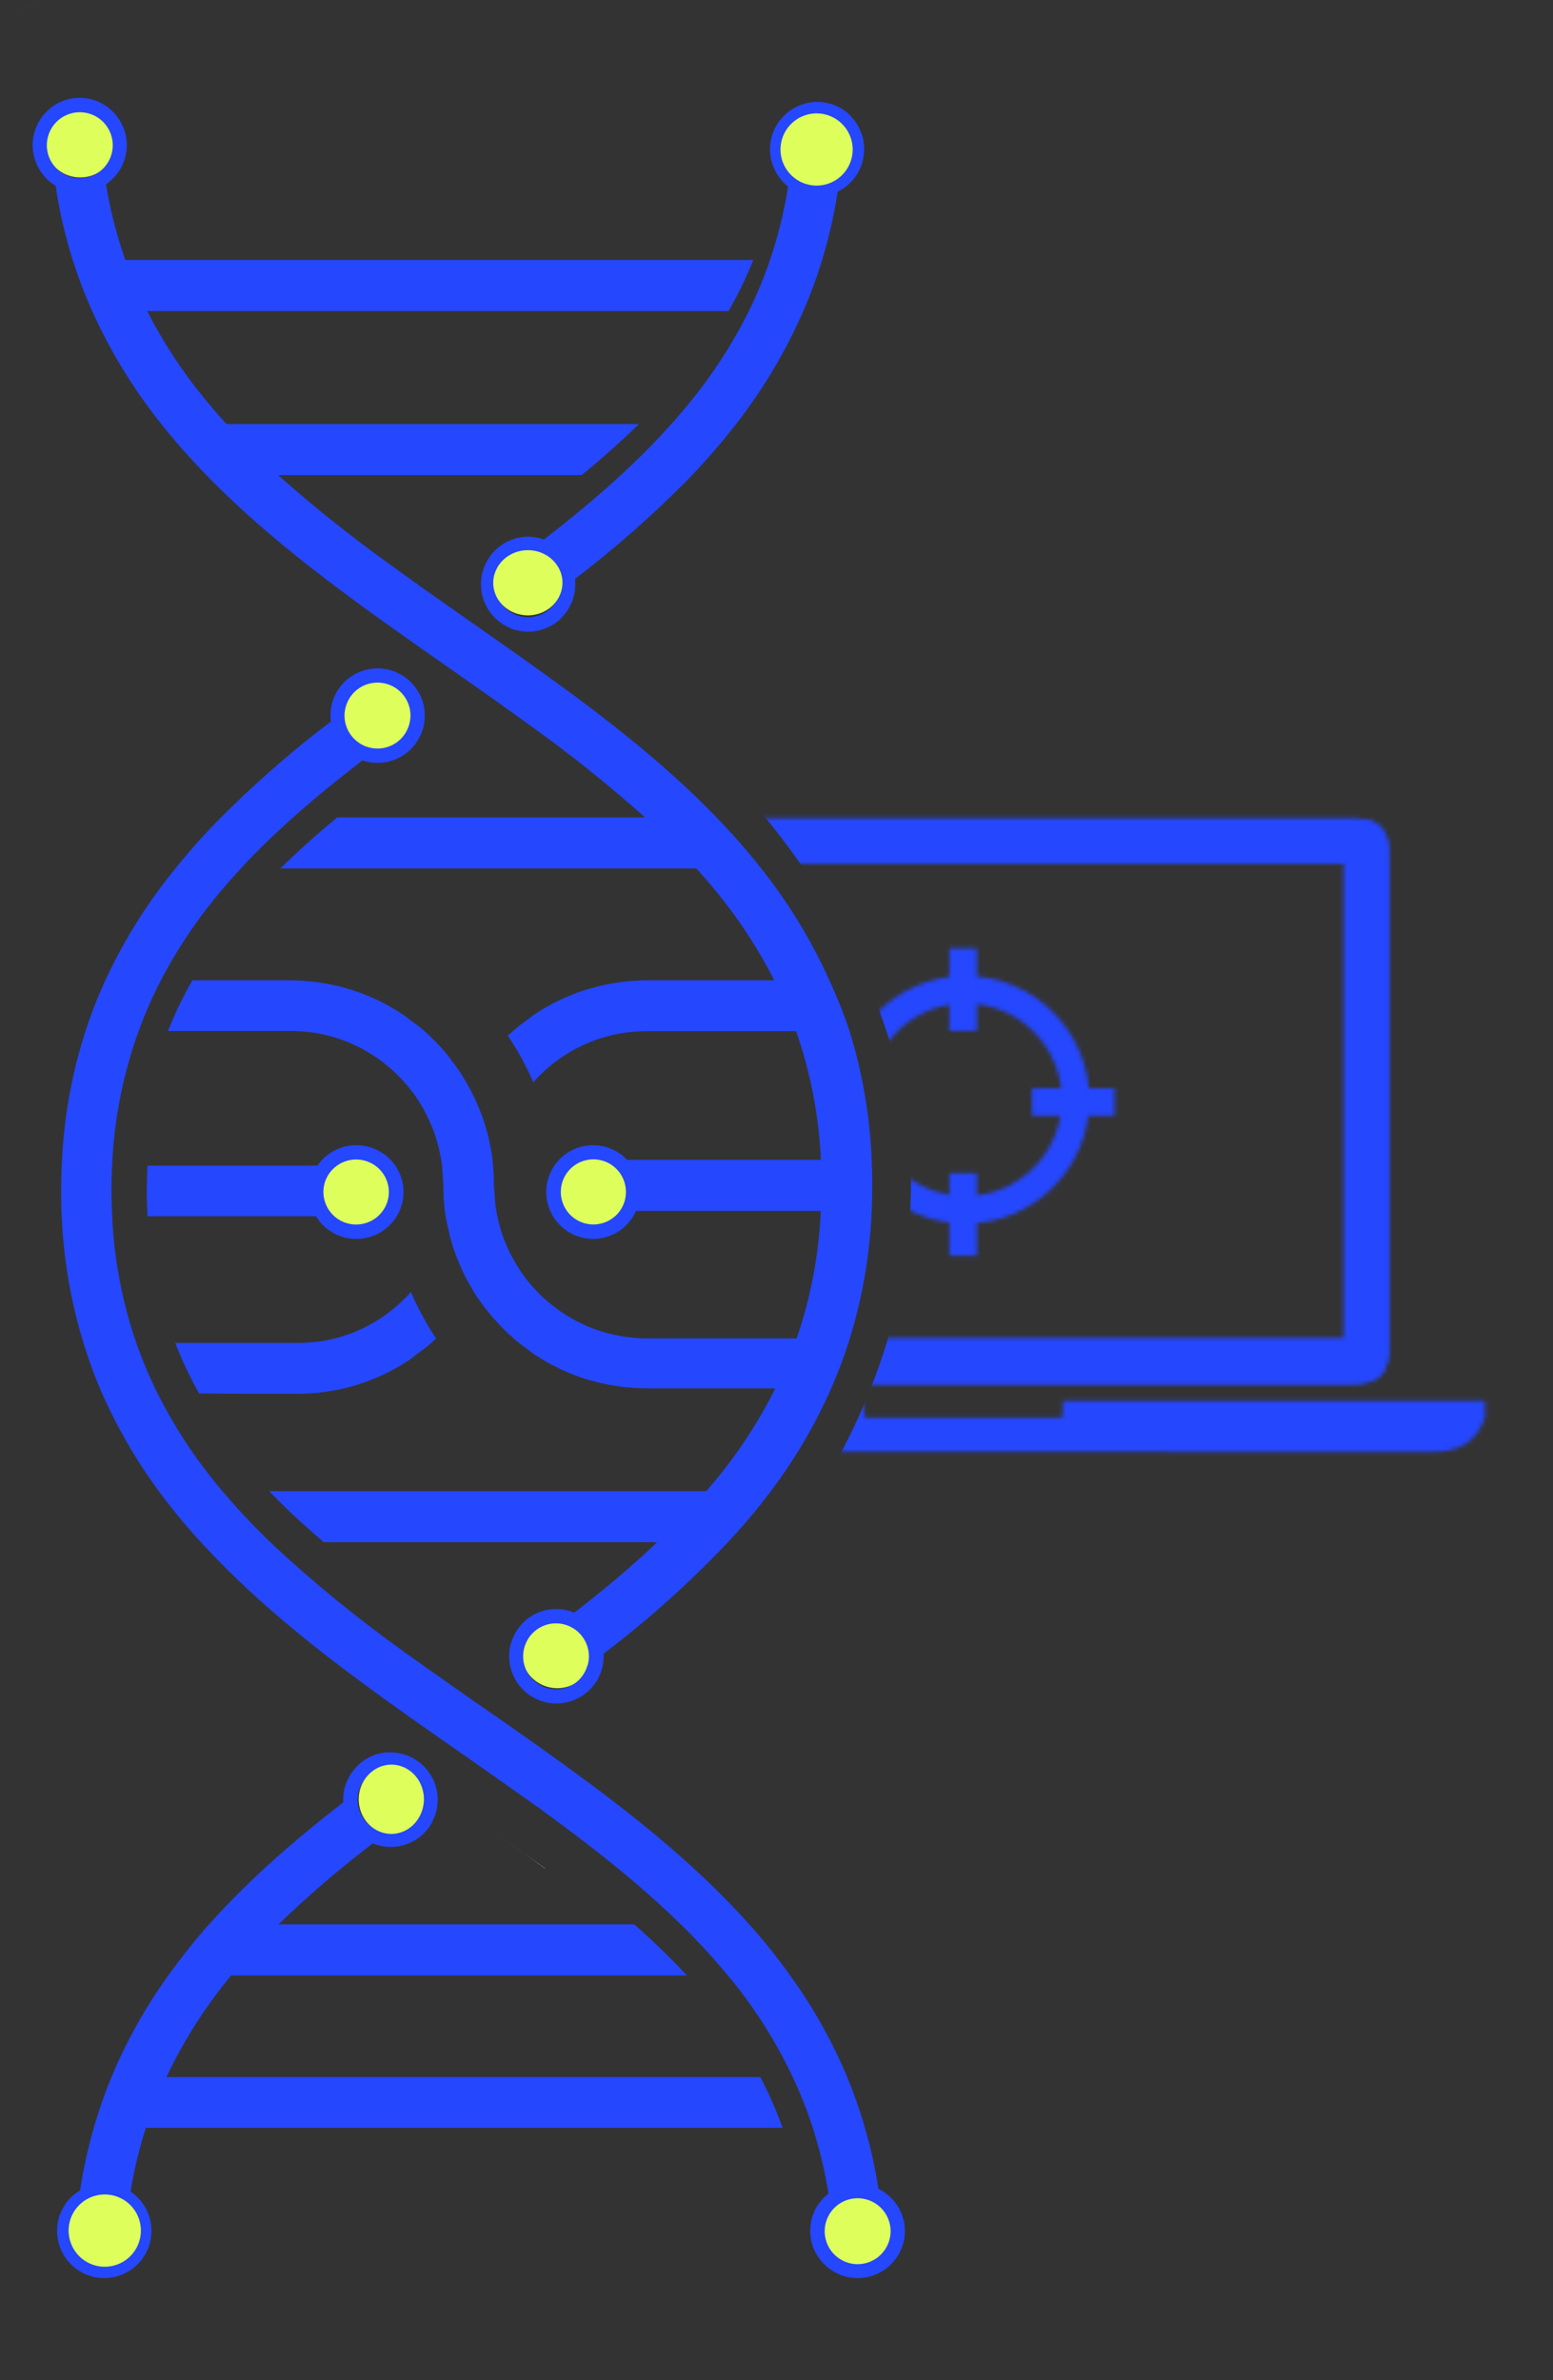 <svg width="381" height="584" viewBox="0 0 381 584" fill="none" xmlns="http://www.w3.org/2000/svg">
<rect x="0" y="0" width="381" height="584" fill="#333333" stroke="none"/>
<mask id="mask0_4962_43908" style="mask-type:luminance" maskUnits="userSpaceOnUse" x="0" y="0" width="231" height="584">
<path d="M231 0H0V584H231V0Z" fill="white"/>
</mask>
<g mask="url(#mask0_4962_43908)">
<path d="M163.587 105.265C159.625 109.653 155.369 113.81 150.916 117.847C145.339 122.904 139.446 127.719 133.454 132.381C132.211 131.932 130.9 131.702 129.58 131.701C128.06 131.699 126.555 131.999 125.15 132.582C123.745 133.166 122.469 134.022 121.394 135.102C121.132 135.365 120.881 135.65 120.641 135.935C120.401 136.221 120.183 136.517 119.976 136.835C119.768 137.153 119.681 137.306 119.539 137.548C119.238 138.08 118.975 138.634 118.753 139.204C118.531 139.784 118.36 140.382 118.24 140.992C118.076 141.764 117.996 142.551 118 143.34C118 143.493 118 143.636 118 143.789C118.077 146.012 118.794 148.165 120.063 149.987C120.237 150.25 120.423 150.502 120.619 150.744C121.102 151.324 121.64 151.857 122.224 152.334C123.055 153.027 123.981 153.596 124.974 154.024C125.353 154.199 125.743 154.349 126.142 154.473L126.556 154.583C127.545 154.856 128.565 154.996 129.59 155C130.179 155.003 130.767 154.955 131.348 154.857C132.617 154.668 133.846 154.263 134.982 153.662C135.358 153.464 135.722 153.244 136.073 153.003C136.383 152.796 136.682 152.573 136.968 152.334C137.219 152.126 137.47 151.896 137.71 151.665V151.61C137.929 151.391 138.147 151.161 138.343 150.919C139.377 149.727 140.151 148.329 140.613 146.817C140.961 145.698 141.138 144.533 141.137 143.362C141.134 142.925 141.109 142.49 141.061 142.056C150.775 134.648 159.961 126.566 168.552 117.869C171.095 115.247 173.573 112.538 175.952 109.752C177.203 108.289 178.426 106.801 179.619 105.287C186.425 96.752 192.131 87.387 196.601 77.414C198.431 73.317 200.023 69.115 201.37 64.833C203.198 59.012 204.585 53.061 205.517 47.029C205.226 47.176 204.931 47.307 204.633 47.424C204.924 47.3 205.219 47.168 205.517 47.029C205.992 46.797 206.451 46.533 206.892 46.24C207.204 46.035 207.503 45.812 207.787 45.571C209.111 44.483 210.176 43.112 210.905 41.558C211.634 40.004 212.008 38.305 212 36.587C212.001 35.798 211.925 35.012 211.771 34.239C211.683 33.844 211.585 33.461 211.465 33.077C211.283 32.511 211.057 31.961 210.788 31.431C210.31 30.469 209.704 29.576 208.988 28.777C208.645 28.39 208.281 28.024 207.896 27.68C207.492 27.341 207.065 27.029 206.619 26.747C204.399 25.366 201.781 24.777 199.187 25.076C196.593 25.374 194.174 26.543 192.322 28.393L192.257 28.47C191.867 28.862 191.502 29.28 191.166 29.72C190.508 30.616 189.982 31.602 189.605 32.649C189.408 33.176 189.254 33.719 189.147 34.272C188.989 35.045 188.909 35.831 188.906 36.62C188.9 39.324 189.839 41.944 191.558 44.024C192.028 44.598 192.551 45.127 193.119 45.603L193.337 45.757C192.317 52.269 190.702 58.673 188.514 64.887C186.999 69.195 185.205 73.398 183.144 77.469C179.303 84.979 174.678 92.057 169.349 98.585C167.516 100.856 165.584 103.082 163.587 105.265ZM137.492 144.755C137.161 146.632 136.184 148.332 134.731 149.557C133.279 150.783 131.443 151.455 129.547 151.457C129.215 151.457 128.883 151.435 128.554 151.391C126.598 151.148 124.799 150.196 123.492 148.713C122.186 147.231 121.463 145.32 121.46 143.34C121.46 142.563 121.574 141.79 121.798 141.047C121.942 140.537 122.14 140.045 122.387 139.577C123.068 138.258 124.095 137.151 125.357 136.378C126.619 135.604 128.068 135.193 129.547 135.189H129.689C131.806 135.23 133.824 136.102 135.309 137.619C136.794 139.136 137.629 141.178 137.634 143.307C137.637 143.792 137.593 144.277 137.503 144.755H137.492ZM192.344 36.565C192.341 34.626 193.027 32.749 194.278 31.273C195.53 29.797 197.264 28.819 199.169 28.514C201.075 28.209 203.026 28.598 204.671 29.611C206.316 30.623 207.548 32.193 208.144 34.037C208.74 35.881 208.662 37.879 207.922 39.67C207.183 41.461 205.832 42.928 204.113 43.807C202.393 44.686 200.418 44.919 198.542 44.464C196.667 44.009 195.015 42.896 193.883 41.325C192.885 39.941 192.346 38.275 192.344 36.565Z" fill="#2547FE"/>
<path d="M121.271 449.611C125.393 452.516 129.538 455.469 133.672 458.47H133.744L121.271 449.611Z" fill="white"/>
<path d="M108.821 424.47C104.711 421.565 100.553 418.612 96.419 415.611H96.359L108.821 424.47Z" fill="white"/>
<path d="M60.175 342H73.018C73.96 342 74.903 342 75.823 341.913L76.743 341.847C77.372 341.847 78.01 341.749 78.639 341.673L79.624 341.553L81.389 341.28L82.407 341.095C83.003 340.986 83.588 340.855 84.161 340.724L85.071 340.517C85.775 340.331 86.479 340.135 87.172 339.928L87.54 339.829C88.547 339.513 89.403 339.229 90.247 338.913L90.843 338.673C91.449 338.433 92.088 338.182 92.716 337.91L93.561 337.517C94.092 337.277 94.644 337.026 95.175 336.753L95.987 336.328C96.528 336.044 97.07 335.75 97.59 335.455L98.358 335.008C98.911 334.67 99.441 334.31 100.059 333.918L100.394 333.71C101.022 333.285 101.477 332.958 101.845 332.62L103.567 331.322C104 331.005 104.444 330.7 104.856 330.351L105.376 329.893L106.848 328.573L107 328.42L106.675 327.94L106.404 327.515C105.906 326.762 105.397 325.944 104.899 325.115L104.401 324.243L103.935 323.392L103.784 323.108C103.535 322.683 103.394 322.421 103.264 322.17L102.82 321.308C102.408 320.49 102.084 319.814 101.737 319.127L101.326 318.189L101.174 317.84C101.044 317.556 100.925 317.273 100.817 317C99.176 318.844 97.363 320.524 95.402 322.017L94.492 322.694C93.994 323.054 93.485 323.392 92.976 323.719C92.467 324.046 92.132 324.243 91.709 324.493C91.287 324.744 90.702 325.072 90.237 325.322C89.771 325.573 89.089 325.89 88.504 326.162L88.212 326.293C87.93 326.435 87.638 326.577 87.334 326.697C86.392 327.1 85.396 327.46 84.389 327.788L83.588 328.027L83.317 328.093C82.58 328.311 81.844 328.507 81.086 328.671L79.884 328.922C79.126 329.064 78.346 329.184 77.556 329.271H77.274L76.505 329.358C75.336 329.467 74.188 329.533 73.007 329.533H53.515H43C44.644 333.8 46.595 337.942 48.837 341.924L60.175 342Z" fill="#2547FE"/>
<path d="M88.117 301.033C90.198 301.035 92.215 300.308 93.816 298.978C95.418 297.648 96.504 295.799 96.887 293.752C97.269 291.705 96.923 289.588 95.909 287.769C94.895 285.95 93.276 284.544 91.335 283.794C89.393 283.044 87.25 282.998 85.278 283.663C83.305 284.329 81.628 285.664 80.536 287.437C79.445 289.21 79.007 291.31 79.301 293.372C79.594 295.434 80.6 297.328 82.143 298.726C83.777 300.213 85.908 301.035 88.117 301.033Z" fill="#DEFF5B"/>
<path d="M79.229 300.629C80.305 301.699 81.582 302.547 82.988 303.126C84.394 303.704 85.901 304.001 87.423 304C88.829 303.994 90.223 303.737 91.537 303.241C91.832 303.122 92.126 303.003 92.41 302.862C92.693 302.721 93.021 302.558 93.315 302.385C95.017 301.383 96.433 299.965 97.429 298.266C97.933 297.41 98.322 296.492 98.585 295.535C99.071 293.789 99.131 291.954 98.76 290.18C98.695 289.855 98.607 289.53 98.52 289.216C98.328 288.586 98.084 287.973 97.789 287.384C97.101 286.008 96.139 284.784 94.963 283.786C92.869 281.986 90.192 280.997 87.423 281C86.658 281 85.894 281.072 85.143 281.217C83.341 281.583 81.651 282.366 80.211 283.504C79.93 283.724 79.66 283.959 79.404 284.208C79.103 284.492 78.819 284.792 78.553 285.108C78.308 285.4 78.079 285.703 77.865 286.018H36.185C36.076 288.089 36 290.191 36 292.348C36 294.505 36.076 296.445 36.175 298.44H77.527C78.001 299.237 78.573 299.972 79.229 300.629ZM82.677 286.018C84.139 284.973 85.912 284.446 87.711 284.523C89.511 284.599 91.232 285.274 92.599 286.439C93.966 287.604 94.898 289.192 95.247 290.947C95.596 292.702 95.341 294.523 94.523 296.117C93.704 297.711 92.371 298.985 90.735 299.735C89.1 300.485 87.259 300.668 85.507 300.253C83.755 299.838 82.194 298.85 81.075 297.448C79.957 296.046 79.345 294.311 79.338 292.522C79.334 291.252 79.634 289.999 80.215 288.868C80.796 287.737 81.64 286.76 82.677 286.018Z" fill="#2547FE"/>
<path d="M158.727 285.025C159.702 286.457 160.373 288.074 160.7 289.776C161.026 291.478 161 293.229 160.624 294.92C160.248 296.612 159.529 298.208 158.513 299.611C157.496 301.014 156.203 302.194 154.713 303.077C156.509 302.009 158.015 300.514 159.098 298.726C160.361 296.649 160.998 294.251 160.932 291.821C160.867 289.39 160.101 287.03 158.727 285.025Z" fill="#2547FE"/>
<path d="M150.458 285.025C148.858 283.872 146.916 283.291 144.946 283.375C142.976 283.459 141.091 284.204 139.594 285.489C138.097 286.774 137.076 288.526 136.694 290.462C136.312 292.398 136.591 294.406 137.487 296.164C138.383 297.922 139.844 299.327 141.634 300.155C143.425 300.982 145.441 301.183 147.36 300.725C149.278 300.268 150.987 299.178 152.212 297.632C153.437 296.085 154.107 294.172 154.115 292.198C154.118 290.798 153.788 289.417 153.152 288.17C152.516 286.923 151.593 285.845 150.458 285.025Z" fill="#DEFF5B"/>
<path d="M155.365 298.422C156.804 296.02 157.317 293.176 156.809 290.422C156.301 287.669 154.807 285.195 152.606 283.464C150.405 281.733 147.649 280.864 144.854 281.02C142.058 281.175 139.415 282.344 137.42 284.308C136.721 284.998 136.115 285.775 135.618 286.621C135.444 286.909 135.284 287.206 135.14 287.511C134.999 287.793 134.879 288.086 134.76 288.39C134.257 289.696 133.999 291.084 134 292.483C134.001 294.023 134.307 295.547 134.901 296.967C135.053 297.314 135.216 297.651 135.39 297.977C136.462 299.932 138.07 301.54 140.025 302.612C140.353 302.789 140.69 302.948 141.035 303.09C141.734 303.388 142.461 303.614 143.206 303.763C145.351 304.209 147.578 304.028 149.622 303.242C149.926 303.123 150.209 303.003 150.502 302.862C150.795 302.721 151.099 302.558 151.392 302.384C153.022 301.41 154.386 300.049 155.365 298.422ZM150.903 298.422C149.54 299.643 147.799 300.358 145.972 300.45C144.144 300.541 142.341 300.002 140.863 298.924C139.385 297.845 138.321 296.292 137.851 294.523C137.381 292.755 137.532 290.879 138.278 289.208C139.025 287.538 140.323 286.174 141.954 285.345C143.586 284.517 145.452 284.273 147.242 284.655C149.031 285.037 150.635 286.022 151.786 287.445C152.937 288.868 153.564 290.643 153.563 292.472C153.566 293.593 153.333 294.701 152.88 295.726C152.428 296.75 151.765 297.669 150.936 298.422H150.903Z" fill="#2547FE"/>
<path d="M51.745 509.666H40.836C44.885 501.083 49.959 493.024 55.945 485.665C56.196 485.348 56.468 485.042 56.719 484.725H168.513C164.51 480.406 160.19 476.24 155.597 472.184H68.326C75.642 465.118 83.364 458.488 91.453 452.327C91.767 452.46 92.087 452.577 92.413 452.677C93.525 453.025 94.684 453.202 95.849 453.202C96.441 453.203 97.031 453.159 97.617 453.071C98.886 452.876 100.114 452.47 101.249 451.868C101.62 451.671 101.98 451.453 102.34 451.223C102.7 450.993 102.94 450.786 103.224 450.556C104.085 449.846 104.839 449.013 105.46 448.085C105.669 447.778 105.862 447.461 106.038 447.134C106.042 447.094 106.042 447.053 106.038 447.013C106.377 446.385 106.654 445.726 106.867 445.045C107.211 443.93 107.384 442.769 107.38 441.601C107.382 440.815 107.305 440.032 107.151 439.261C106.841 437.75 106.228 436.318 105.351 435.052L105.209 434.866C104.958 434.527 104.696 434.188 104.413 433.86C103.328 432.648 102.001 431.678 100.518 431.013C99.035 430.348 97.43 430.003 95.806 430C95.413 430 95.02 430 94.627 430C91.977 430.267 89.501 431.45 87.624 433.346L87.558 433.422C87.466 433.512 87.378 433.607 87.297 433.707C86.597 434.472 86 435.324 85.519 436.243C85.019 437.175 84.652 438.173 84.428 439.206C84.27 439.976 84.19 440.76 84.188 441.546C84.188 441.787 84.188 442.027 84.188 442.268C72.963 450.939 61.399 460.856 51.341 472.129C50.614 472.902 49.927 473.689 49.279 474.491C46.41 477.826 43.825 481.226 41.316 484.67C35.728 492.421 31.046 500.789 27.363 509.611C25.671 513.704 24.214 517.892 23 522.152C21.549 527.175 20.43 532.289 19.651 537.46C19.247 537.703 18.857 537.97 18.484 538.258C18.1 538.544 17.736 538.854 17.393 539.187C17.131 539.451 16.884 539.729 16.651 540.018C16.414 540.302 16.191 540.597 15.986 540.904C15.822 541.145 15.68 541.374 15.538 541.626C15.253 542.111 15.009 542.62 14.807 543.146C14.27 544.499 13.996 545.943 14 547.399C14.003 547.988 14.05 548.577 14.142 549.159C14.229 549.729 14.357 550.292 14.524 550.843C14.968 552.283 15.691 553.62 16.651 554.779C17.121 555.349 17.643 555.872 18.211 556.343C18.61 556.667 19.029 556.967 19.465 557.24C20.301 557.763 21.199 558.178 22.138 558.475C22.688 558.642 23.25 558.77 23.818 558.858C24.399 558.95 24.986 558.997 25.574 559C27.735 558.999 29.852 558.389 31.683 557.24C31.803 557.163 31.934 557.097 32.054 557.01C32.36 556.804 32.655 556.581 32.938 556.343C33.227 556.11 33.504 555.862 33.767 555.599C34.556 554.808 35.224 553.906 35.752 552.921C36.115 552.259 36.411 551.563 36.636 550.843C36.803 550.292 36.931 549.729 37.018 549.159C37.106 548.577 37.15 547.988 37.149 547.399C37.155 544.507 36.081 541.718 34.138 539.581C33.508 538.896 32.802 538.287 32.032 537.766C32.894 532.464 34.148 527.234 35.785 522.119H192C190.472 517.843 188.642 513.681 186.524 509.666H51.745ZM88.017 439.447C88.49 437.742 89.505 436.238 90.909 435.164C92.313 434.09 94.029 433.506 95.795 433.499C97.938 433.502 99.992 434.356 101.507 435.875C103.023 437.394 103.875 439.453 103.878 441.601C103.878 442.769 103.621 443.922 103.126 444.98C102.481 446.387 101.449 447.579 100.15 448.416C98.85 449.253 97.339 449.7 95.795 449.703C95.496 449.701 95.197 449.683 94.9 449.649C92.926 449.425 91.103 448.482 89.779 446.997C88.455 445.513 87.723 443.592 87.722 441.601C87.725 440.873 87.824 440.149 88.017 439.447ZM31.52 541.932C32.787 543.285 33.55 545.035 33.68 546.887C33.81 548.738 33.299 550.578 32.234 552.096C31.169 553.614 29.614 554.717 27.832 555.221C26.049 555.724 24.149 555.596 22.449 554.858C20.75 554.121 19.357 552.819 18.504 551.171C17.651 549.524 17.39 547.633 17.766 545.815C18.142 543.998 19.131 542.366 20.568 541.195C22.004 540.023 23.799 539.384 25.651 539.384C26.751 539.385 27.839 539.612 28.848 540.05C29.857 540.488 30.767 541.128 31.52 541.932Z" fill="#2547FE"/>
<path d="M95.133 449.945C95.426 449.981 95.721 450 96.016 450.002C97.542 449.999 99.034 449.53 100.317 448.652C101.6 447.773 102.62 446.522 103.257 445.045C103.746 443.935 103.999 442.725 104 441.499C104.001 439.827 103.538 438.191 102.67 436.797C101.801 435.404 100.565 434.314 99.118 433.666C97.67 433.018 96.074 432.839 94.532 433.153C92.989 433.466 91.567 434.258 90.446 435.429C89.419 436.47 88.675 437.786 88.291 439.239C88.098 439.986 88 440.758 88 441.534C88.01 443.624 88.743 445.638 90.059 447.189C91.374 448.741 93.181 449.722 95.133 449.945Z" fill="#DEFF5B"/>
<path d="M98.929 447.09C99.239 447.449 99.526 447.819 99.801 448.19C99.526 447.819 99.263 447.449 98.929 447.09Z" fill="#2547FE"/>
<path d="M94.221 443.789C96.021 444.514 97.632 445.643 98.928 447.089C97.74 445.764 96.287 444.704 94.663 443.977C93.039 443.25 91.28 442.872 89.501 442.869C91.119 442.87 92.721 443.183 94.221 443.789Z" fill="#2547FE"/>
<path d="M92.502 184.448H92.633C94.179 184.429 95.692 184.004 97.022 183.215C98.351 182.426 99.45 181.301 100.208 179.953C100.487 179.45 100.719 178.921 100.901 178.375C101.309 177.155 101.446 175.86 101.3 174.581C101.155 173.302 100.732 172.071 100.06 170.973C99.388 169.876 98.484 168.939 97.411 168.229C96.339 167.519 95.124 167.052 93.852 166.862C93.405 166.79 92.954 166.754 92.502 166.754C90.382 166.755 88.333 167.519 86.73 168.906C85.126 170.293 84.075 172.211 83.768 174.31C83.695 174.737 83.659 175.169 83.66 175.601C83.663 177.947 84.596 180.195 86.253 181.853C87.911 183.512 90.158 184.445 92.502 184.448Z" fill="#DEFF5B"/>
<path d="M100.649 158.55C100.542 158.347 100.422 158.156 100.303 157.964C100.458 158.156 100.542 158.347 100.649 158.55Z" fill="#2547FE"/>
<path d="M145.621 406.659C147.176 407.31 148.585 408.265 149.767 409.468C148.588 408.267 147.183 407.314 145.632 406.663C144.081 406.012 142.416 405.678 140.734 405.678C142.412 405.675 144.073 406.009 145.621 406.659Z" fill="#2547FE"/>
<path d="M137.797 396.599C137.444 396.556 137.089 396.533 136.733 396.527C135.288 396.524 133.863 396.875 132.584 397.551C131.306 398.226 130.212 399.204 129.398 400.399C128.584 401.595 128.075 402.972 127.916 404.41C127.757 405.848 127.952 407.303 128.484 408.648C129.017 409.993 129.87 411.187 130.97 412.126C132.07 413.065 133.384 413.72 134.795 414.033C136.206 414.347 137.673 414.311 139.067 413.926C140.461 413.542 141.739 412.822 142.791 411.83C143.923 410.736 144.747 409.362 145.181 407.848C145.417 407.049 145.537 406.22 145.539 405.386C145.536 403.23 144.749 401.149 143.324 399.532C141.899 397.914 139.934 396.872 137.797 396.599Z" fill="#DEFF5B"/>
<path d="M148.799 428.177C149.223 427.84 149.623 427.473 149.994 427.077C149.62 427.469 149.221 427.837 148.799 428.177Z" fill="#2547FE"/>
<path d="M129.649 135H129.5C127.946 135.004 126.423 135.408 125.096 136.169C123.77 136.93 122.69 138.018 121.975 139.316C121.715 139.776 121.507 140.26 121.356 140.761C121.12 141.493 121.001 142.252 121 143.016C121.004 144.964 121.764 146.843 123.136 148.301C124.509 149.759 126.401 150.696 128.456 150.935C128.802 150.979 129.151 151 129.5 151C131.493 150.998 133.422 150.337 134.949 149.132C136.476 147.926 137.503 146.254 137.851 144.408C137.947 143.949 137.997 143.483 138 143.016C138.003 140.917 137.13 138.901 135.568 137.401C134.006 135.902 131.881 135.04 129.649 135Z" fill="#DEFF5B"/>
<path d="M12.676 0.001C15.043 0.002 17.361 0.669 19.367 1.926C17.362 0.667 15.043 0.001 12.676 0.001C10.31 0.001 7.991 0.667 5.986 1.926C5.15 2.451 4.377 3.068 3.68 3.767C4.368 3.087 5.129 2.486 5.95 1.974C7.962 0.697 10.294 0.013 12.676 0.001Z" fill="#2547FE"/>
<path d="M19.676 43.544C21.428 43.546 23.141 43.029 24.598 42.057C26.056 41.085 27.192 39.702 27.864 38.083C28.536 36.465 28.713 34.683 28.373 32.964C28.033 31.245 27.191 29.665 25.953 28.425C24.715 27.185 23.138 26.34 21.42 25.997C19.702 25.654 17.922 25.829 16.303 26.499C14.685 27.169 13.301 28.305 12.328 29.762C11.354 31.219 10.835 32.932 10.835 34.685C10.829 36.5 11.389 38.272 12.436 39.754C13.248 40.923 14.331 41.878 15.592 42.537C16.852 43.197 18.254 43.542 19.676 43.544Z" fill="#DEFF5B"/>
<path d="M12.197 44.576C12.65 44.946 13.131 45.278 13.636 45.57C15.201 56.185 18.221 66.532 22.608 76.318C27.078 86.246 32.781 95.567 39.583 104.062C40.771 105.559 41.981 107.045 43.245 108.509C45.622 111.284 48.097 113.972 50.637 116.595C61.637 127.904 73.923 137.716 85.403 146.217C87.321 147.649 89.229 149.036 91.093 150.38L93.786 152.325C96.61 154.347 99.455 156.368 102.279 158.357L108.253 162.553L111.72 164.979L112.995 165.875C114.881 167.197 116.778 168.519 118.642 169.841L121.531 171.884C124.344 173.888 127.164 175.913 129.991 177.96C139.804 184.982 149.233 192.529 158.237 200.567H82.732C77.804 204.639 73.149 208.817 68.766 213.1H170.829C172.675 215.133 174.452 217.201 176.16 219.307C181.497 225.876 186.121 232.996 189.951 240.548H158.75C157.801 240.548 156.853 240.548 155.915 240.647L155 240.712C154.367 240.712 153.735 240.811 153.092 240.887L152.274 240.985C151.489 241.095 150.901 241.182 150.323 241.281L149.309 241.455C148.698 241.576 148.11 241.707 147.532 241.838L146.616 242.045C145.897 242.231 145.199 242.428 144.501 242.635L144.141 242.734C143.117 243.051 142.255 243.346 141.405 243.652L140.805 243.892C140.195 244.132 139.552 244.384 138.919 244.657L138.2 244.985C137.535 245.291 136.99 245.542 136.456 245.815L135.627 246.241C135.071 246.525 134.537 246.82 134.025 247.115L133.261 247.553C132.684 247.902 132.106 248.263 131.539 248.645L131.19 248.864C130.601 249.257 130.209 249.563 129.827 249.869L128.105 251.169C127.625 251.508 127.146 251.847 126.688 252.262L126.175 252.71L124.725 253.977L124.573 254.13L124.9 254.611L125.172 255.037C125.674 255.802 126.197 256.622 126.688 257.452L127.189 258.315C127.571 258.971 127.963 259.681 128.345 260.402L128.781 261.255C129.195 262.074 129.522 262.752 129.871 263.44L130.514 264.882C130.612 265.134 130.71 265.352 130.798 265.571C132.448 263.723 134.274 262.039 136.249 260.544C136.674 260.217 136.924 260.031 137.175 259.856C137.666 259.506 138.178 259.168 138.691 258.84C139.203 258.512 139.541 258.315 139.966 258.064C140.391 257.813 140.969 257.485 141.438 257.245C141.907 257.004 142.604 256.665 143.193 256.392L143.498 256.25C143.782 256.108 144.076 255.977 144.37 255.857C145.319 255.453 146.322 255.092 147.336 254.764L148.131 254.535L148.404 254.458C149.167 254.24 149.908 254.043 150.65 253.879L151.882 253.628C152.634 253.486 153.419 253.366 154.215 253.278H154.487L155.316 253.191C156.406 253.081 157.616 253.016 158.793 253.016H174.252H195.303C198.861 263.191 200.91 273.834 201.387 284.605H152.819C154.073 286.438 154.771 288.595 154.831 290.816C154.891 293.038 154.31 295.229 153.157 297.127H201.365C200.898 307.786 198.905 318.322 195.445 328.411H174.437H158.717C157.572 328.411 156.406 328.345 155.261 328.236L154.171 328.105C153.372 328.018 152.587 327.897 151.816 327.744C151.424 327.679 150.999 327.591 150.584 327.504C149.865 327.34 149.124 327.143 148.404 326.936L148.11 326.848L147.303 326.619C146.3 326.291 145.297 325.931 144.327 325.526C144.054 325.417 143.76 325.286 143.476 325.144L143.193 325.013C142.582 324.729 141.983 324.445 141.405 324.139C140.827 323.833 140.489 323.647 140.031 323.374C139.574 323.1 139.083 322.816 138.669 322.543C138.254 322.27 137.644 321.888 137.142 321.538L136.477 321.035L136.249 320.861C134.27 319.382 132.444 317.709 130.798 315.867L130.514 315.561C129.958 314.927 129.424 314.261 128.901 313.572L128.748 313.365C127.796 312.091 126.929 310.755 126.153 309.366C125.685 308.568 125.249 307.726 124.845 306.863C124.442 306 123.919 304.82 123.526 303.76L123.319 303.192C123.014 302.35 122.698 301.28 122.414 300.209C122.349 299.958 122.294 299.706 122.24 299.444L122.174 299.16C122.011 298.428 121.858 297.707 121.727 296.974C121.662 296.592 121.607 296.21 121.553 295.827L121.171 290.823V290.648C121.171 289.85 121.171 289.031 121.117 288.222C121.062 287.414 121.019 286.758 120.953 286.037V285.742C120.877 284.922 120.779 284.125 120.637 283.239V283.043C120.572 282.715 120.517 282.387 120.463 282.07L120.168 280.519C120.114 280.267 120.027 279.907 119.939 279.535L119.7 278.497H119.776L119.634 278.224L119.427 277.514C119.351 277.208 119.253 276.891 119.155 276.574L118.991 276.006L118.522 274.585C118.348 274.083 118.184 273.591 117.999 273.099L116.614 269.821L116.146 268.86L115.448 267.483C115.186 266.959 114.903 266.467 114.619 265.975L114.096 265.068C113.682 264.38 113.344 263.844 113.006 263.309L112.832 263.036C112.308 262.238 111.741 261.506 111.262 260.85L109.997 259.124L109.506 258.512L109.06 257.999L108.329 257.179L107.163 255.912L106.868 255.616C106.53 255.267 106.181 254.917 105.833 254.578L105.233 254.01C104.742 253.54 104.241 253.103 103.75 252.677L103.238 252.229C102.813 251.88 102.377 251.563 101.941 251.246L100.229 249.956C99.793 249.629 99.368 249.29 98.91 248.984L98.408 248.656C97.809 248.263 97.242 247.902 96.664 247.563L96.076 247.225C95.378 246.82 94.844 246.525 94.309 246.252L93.481 245.826C92.925 245.542 92.391 245.28 91.813 245.028L91.006 244.668C90.363 244.384 89.72 244.132 89.076 243.881L88.499 243.652C87.659 243.335 86.798 243.051 85.926 242.777L85.414 242.635C84.716 242.428 84.018 242.231 83.309 242.045L82.405 241.838L80.606 241.455L79.614 241.281L77.826 241.007L76.812 240.876C76.191 240.811 75.547 240.756 74.904 240.712L74.032 240.647C73.062 240.592 72.113 240.548 71.165 240.548H47.181C44.898 244.543 42.902 248.694 41.207 252.972H51.814H71.23C72.386 252.972 73.541 253.038 74.697 253.147L75.504 253.234H75.776C76.576 253.322 77.361 253.442 78.131 253.595C78.534 253.661 78.949 253.748 79.363 253.835C80.094 253.999 80.835 254.196 81.543 254.404L81.827 254.48L82.644 254.72C83.647 255.048 84.65 255.409 85.632 255.813C85.904 255.922 86.198 256.064 86.482 256.207L86.765 256.338C87.365 256.611 87.965 256.895 88.542 257.201C89.12 257.507 89.458 257.693 89.916 257.966C90.374 258.239 90.843 258.512 91.268 258.785C91.693 259.058 92.303 259.452 92.805 259.801L93.557 260.359C95.578 261.871 97.444 263.58 99.128 265.462L99.422 265.778C99.978 266.423 100.513 267.09 101.047 267.778L101.287 268.106C102.281 269.446 103.184 270.851 103.99 272.313C104.383 273.023 104.753 273.744 105.08 274.498C105.626 275.623 106.114 276.776 106.541 277.951C106.661 278.29 106.759 278.628 106.868 278.956C107.119 279.732 107.348 280.497 107.544 281.273C107.61 281.535 107.675 281.808 107.729 282.081L107.795 282.365C107.969 283.119 108.122 283.873 108.253 284.638C108.318 285.042 108.373 285.447 108.427 285.84L108.765 290.713C108.765 291.522 108.765 292.331 108.82 293.139V293.565C108.82 294.112 108.896 294.713 108.961 295.314V295.62C109.038 296.439 109.147 297.237 109.278 298.122C109.365 298.701 109.474 299.269 109.583 299.848L110.466 303.705C110.618 304.263 110.771 304.798 110.924 305.29L111.327 306.546C111.523 307.115 111.72 307.639 111.927 308.24L113.191 311.267L113.322 311.573L113.747 312.469L114.619 314.173C114.859 314.621 115.099 315.047 115.35 315.474L115.808 316.271C116.178 316.894 116.56 317.495 116.952 318.096L117.094 318.315C117.65 319.134 118.184 319.866 118.697 320.576L119.024 320.992L119.896 322.084C120.049 322.281 120.19 322.467 120.354 322.653L122.698 325.264C123.145 325.734 123.581 326.171 124.028 326.597L124.649 327.187C125.129 327.635 125.619 328.072 126.11 328.498L126.622 328.946C127.08 329.329 127.549 329.657 128.007 330.039L129.707 331.307C130.111 331.623 130.514 331.951 130.939 332.235L131.474 332.574C132.051 332.946 132.618 333.306 133.207 333.667L133.97 334.115C134.493 334.41 135.06 334.705 135.551 334.978L136.401 335.415C136.935 335.688 137.491 335.94 138.036 336.191L138.865 336.573C139.486 336.846 140.14 337.098 140.784 337.349L141.394 337.589C142.201 337.895 143.062 338.18 143.934 338.453L144.447 338.595C145.144 338.802 145.842 338.999 146.562 339.185L147.466 339.392C148.055 339.523 148.644 339.655 149.233 339.764L150.246 339.95L152.023 340.212L153.114 340.354C153.724 340.419 154.367 340.474 155.01 340.518L155.883 340.583C156.853 340.638 157.801 340.671 158.75 340.671H190.212C186.342 348.426 181.629 355.729 176.16 362.448C175.222 363.606 174.263 364.754 173.282 365.879H66.019C70.195 370.25 74.686 374.358 79.428 378.412H161.192C154.836 384.531 147.957 390.246 140.86 395.709C142.279 396.304 143.565 397.177 144.643 398.277C143.568 397.18 142.285 396.308 140.87 395.713C139.455 395.119 137.936 394.813 136.401 394.813C136.004 394.813 135.607 394.835 135.213 394.879C134.087 394.992 132.984 395.276 131.942 395.72C130.57 396.307 129.322 397.153 128.268 398.211L128.192 398.288C127.794 398.707 127.43 399.156 127.102 399.632C126.755 400.108 126.449 400.612 126.186 401.14C125.348 402.768 124.911 404.574 124.911 406.407C124.909 409.097 125.842 411.705 127.549 413.782C127.825 414.103 128.109 414.409 128.399 414.7C128.628 414.919 128.868 415.148 129.119 415.356C129.83 415.935 130.605 416.43 131.43 416.831C131.948 417.084 132.484 417.299 133.033 417.475C134.714 417.998 136.492 418.132 138.233 417.869C139.502 417.676 140.729 417.27 141.863 416.667C142.234 416.47 142.593 416.252 142.953 416.022C143.313 415.793 143.564 415.585 143.847 415.356C144.232 415.045 144.596 414.709 144.937 414.35C145.28 413.988 145.601 413.605 145.897 413.203C146.192 412.798 146.461 412.375 146.703 411.936C147.063 411.271 147.355 410.572 147.575 409.848C147.923 408.734 148.1 407.574 148.099 406.407C148.099 406.188 148.099 405.98 148.099 405.762C158.985 397.509 169.176 388.372 178.569 378.445C180.023 376.864 181.476 375.247 182.93 373.593C185.11 371.069 187.138 368.501 189.079 365.945C194.969 358.142 199.941 349.683 203.894 340.736C205.671 336.695 207.214 332.554 208.516 328.334C211.636 318.181 213.432 307.666 213.858 297.051C213.945 295.019 214 292.975 214 290.91C214 288.845 213.945 286.638 213.847 284.529C213.417 273.802 211.585 263.178 208.396 252.928C206.989 248.712 205.344 244.578 203.469 240.548C199.067 230.739 193.456 221.522 186.767 213.111C185.47 211.461 184.129 209.833 182.745 208.205C180.499 205.597 178.177 203.048 175.778 200.556C164.669 189.061 152.209 179.096 140.587 170.475C138.654 169.054 136.757 167.67 134.897 166.323C134.003 165.667 133.098 165.022 132.193 164.378C129.366 162.345 126.535 160.335 123.701 158.346L117.661 154.106L113.551 151.233L112.995 150.828C111.087 149.506 109.201 148.173 107.337 146.851L104.448 144.819C101.635 142.815 98.819 140.79 95.999 138.743C86.365 131.846 77.097 124.45 68.232 116.584H142.702C147.652 112.508 152.35 108.356 156.744 104.051H55.575C53.584 101.865 51.669 99.644 49.83 97.385C44.524 90.87 39.923 83.808 36.105 76.318H178.744C181.06 72.293 183.082 68.104 184.794 63.785H30.741C28.615 57.747 27.031 51.531 26.01 45.21C26.316 45.003 26.61 44.781 26.893 44.543C28.215 43.46 29.279 42.094 30.008 40.546C30.736 38.998 31.109 37.306 31.101 35.594C31.102 34.809 31.026 34.026 30.872 33.256C30.785 32.862 30.687 32.48 30.567 32.098C30.385 31.534 30.159 30.986 29.891 30.459C29.65 29.978 29.377 29.514 29.073 29.071C28.855 28.743 28.604 28.426 28.354 28.12C27.576 27.198 26.66 26.402 25.639 25.76C23.81 24.61 21.694 24 19.534 24C17.375 24 15.259 24.61 13.429 25.76C12.673 26.252 11.974 26.827 11.347 27.476C10.957 27.867 10.593 28.283 10.257 28.721C9.604 29.616 9.079 30.598 8.698 31.639C8.501 32.164 8.348 32.705 8.24 33.256C8.082 34.025 8.002 34.809 8 35.594C7.994 38.288 8.931 40.898 10.649 42.97C11.113 43.553 11.632 44.091 12.197 44.576ZM144.109 408.679C143.713 410.063 142.961 411.318 141.928 412.318C140.969 413.219 139.804 413.872 138.535 414.218C137.266 414.565 135.932 414.596 134.649 414.308C133.366 414.02 132.172 413.421 131.172 412.565C130.172 411.709 129.396 410.621 128.912 409.395C128.428 408.17 128.25 406.844 128.393 405.534C128.537 404.224 128.998 402.968 129.737 401.878C130.475 400.787 131.468 399.894 132.63 399.276C133.791 398.658 135.086 398.333 136.401 398.332C136.725 398.337 137.049 398.359 137.371 398.397C139.329 398.637 141.133 399.586 142.442 401.065C143.751 402.544 144.475 404.451 144.479 406.428C144.478 407.19 144.368 407.948 144.152 408.679H144.109ZM19.556 27.541C20.946 27.537 22.314 27.892 23.528 28.573C24.741 29.253 25.758 30.236 26.482 31.426C27.205 32.617 27.609 33.974 27.656 35.367C27.702 36.759 27.39 38.141 26.747 39.377C26.105 40.613 25.156 41.662 23.991 42.422C22.826 43.183 21.484 43.629 20.097 43.718C18.709 43.807 17.322 43.535 16.07 42.929C14.818 42.324 13.743 41.404 12.949 40.26C11.994 38.905 11.483 37.286 11.489 35.627C11.492 33.483 12.342 31.428 13.855 29.913C15.367 28.397 17.417 27.544 19.556 27.541Z" fill="#2547FE"/>
<path d="M222.936 24.498C223.254 24.363 223.577 24.219 223.903 24.068C223.585 24.227 223.262 24.371 222.936 24.498Z" fill="#2547FE"/>
<path d="M200.324 45.544C202.075 45.546 203.788 45.029 205.246 44.057C206.703 43.085 207.84 41.702 208.512 40.083C209.184 38.465 209.361 36.683 209.021 34.964C208.68 33.245 207.838 31.665 206.6 30.425C205.363 29.185 203.785 28.34 202.067 27.997C200.35 27.654 198.569 27.829 196.951 28.499C195.332 29.169 193.949 30.305 192.975 31.762C192.002 33.219 191.482 34.932 191.482 36.685C191.479 38.55 192.069 40.367 193.167 41.874C193.986 43.007 195.062 43.929 196.306 44.567C197.549 45.205 198.926 45.54 200.324 45.544Z" fill="#DEFF5B"/>
<path d="M18.424 542.271C17.385 543.752 16.83 545.519 16.835 547.328C16.832 549.449 17.589 551.5 18.968 553.11C20.346 554.72 22.256 555.783 24.35 556.106C26.444 556.429 28.585 555.991 30.384 554.871C32.183 553.751 33.522 552.023 34.157 550C34.793 547.977 34.684 545.793 33.849 543.845C33.014 541.896 31.509 540.31 29.607 539.376C27.705 538.442 25.531 538.22 23.48 538.751C21.428 539.282 19.635 540.531 18.424 542.271Z" fill="#DEFF5B"/>
<path d="M210.323 538.471C208.269 538.466 206.278 539.174 204.687 540.474C203.096 541.773 202.005 543.585 201.6 545.599C201.194 547.614 201.499 549.707 202.463 551.521C203.426 553.336 204.989 554.76 206.884 555.552C208.78 556.343 210.891 556.452 212.858 555.86C214.824 555.269 216.525 554.013 217.671 552.307C218.816 550.602 219.335 548.551 219.139 546.506C218.943 544.46 218.044 542.546 216.596 541.089C215.775 540.26 214.798 539.601 213.721 539.152C212.645 538.702 211.49 538.471 210.323 538.471Z" fill="#DEFF5B"/>
<path d="M221.574 544.396C221.466 543.995 221.335 543.601 221.181 543.215C220.109 540.539 218.085 538.355 215.499 537.083C214.729 532.062 213.634 527.096 212.222 522.216C211.006 517.957 209.547 513.771 207.852 509.678C204.16 500.859 199.467 492.493 193.868 484.744C191.409 481.301 188.766 477.901 185.903 474.567C185.215 473.769 184.516 472.993 183.827 472.206C169.788 456.487 152.832 443.435 137.941 432.69C131.9 428.317 125.705 423.945 119.718 419.802L116.539 417.615L110.301 413.243L98.906 405.187H98.96C88.001 397.357 77.547 388.843 67.659 379.695C63.442 375.724 59.431 371.539 55.642 367.157C54.669 366.064 53.697 364.883 52.768 363.725C47.288 357.001 42.561 349.695 38.675 341.939C36.672 337.917 34.924 333.773 33.442 329.532C29.964 319.441 27.965 308.9 27.509 298.236C27.411 296.213 27.346 294.158 27.346 292.092C27.346 290.026 27.411 287.807 27.52 285.708C28.001 274.933 30.055 264.286 33.617 254.106C35.11 249.866 36.865 245.722 38.872 241.699C42.707 234.146 47.34 227.025 52.692 220.46C54.396 218.35 56.188 216.284 58.034 214.251C61.968 209.878 66.207 205.746 70.642 201.713C76.454 196.444 82.66 191.426 88.909 186.584L89.16 186.671C90.274 187.019 91.435 187.196 92.602 187.196C93.194 187.197 93.786 187.153 94.372 187.065C95.643 186.87 96.873 186.464 98.01 185.862C98.381 185.666 98.742 185.447 99.102 185.218C99.409 185.011 99.704 184.789 99.987 184.551C101 183.717 101.861 182.715 102.533 181.588L102.806 181.129C103.738 179.436 104.219 177.531 104.204 175.598C104.204 175.511 104.204 175.434 104.204 175.347C104.185 174.265 104.016 173.19 103.702 172.155C103.477 171.435 103.18 170.739 102.817 170.078C102.719 169.892 102.609 169.717 102.5 169.542L102.074 168.908C101.9 168.658 101.714 168.418 101.517 168.187C101.265 167.873 100.995 167.573 100.708 167.29C100.479 167.072 100.249 166.853 99.998 166.656C99.747 166.46 99.419 166.197 99.113 165.979C98.572 165.628 98.006 165.318 97.42 165.049C97.037 164.875 96.644 164.721 96.229 164.579C95.82 164.443 95.405 164.33 94.984 164.24C94.669 164.177 94.352 164.13 94.033 164.098C93.566 164.038 93.095 164.005 92.624 164C89.932 164.001 87.324 164.94 85.249 166.656C84.68 167.127 84.157 167.65 83.687 168.219C81.987 170.289 81.06 172.886 81.065 175.565C81.068 176.059 81.104 176.552 81.174 177.041C71.241 184.567 61.864 192.801 53.118 201.68C50.725 204.161 48.387 206.697 46.148 209.332C44.749 210.961 43.406 212.611 42.105 214.24C35.386 222.657 29.745 231.882 25.313 241.699C23.513 245.742 21.945 249.885 20.616 254.106C17.42 264.359 15.583 274.988 15.153 285.719C15.055 287.829 15 289.95 15 292.103C15 294.257 15 296.213 15.131 298.246C15.559 308.869 17.358 319.392 20.485 329.553C21.775 333.764 23.3 337.898 25.051 341.939C29.017 350.887 33.999 359.348 39.899 367.157C41.843 369.751 43.901 372.302 46.071 374.809C47.481 376.448 48.945 378.088 50.441 379.651C64 394.255 79.939 406.498 94.033 416.697C98.48 419.911 103.013 423.114 107.493 426.24L111.95 429.356L114.343 431.028L121.652 436.155L133.058 444.211H132.992C144.879 452.847 156.624 462.029 166.937 472.119C171.014 476.089 174.876 480.274 178.507 484.657L179.293 485.597C185.296 492.952 190.385 501.009 194.447 509.591C196.363 513.66 198.016 517.848 199.396 522.129C201.096 527.407 202.386 532.808 203.252 538.285C202.871 538.566 202.506 538.869 202.16 539.193C201.898 539.456 201.65 539.734 201.417 540.023C201.177 540.308 200.958 540.603 200.74 540.909C200.521 541.215 200.445 541.379 200.303 541.63C200.017 542.116 199.772 542.624 199.571 543.15C199.032 544.503 198.758 545.946 198.762 547.402C198.759 547.992 198.807 548.58 198.904 549.162C198.986 549.732 199.114 550.295 199.286 550.845C199.748 552.289 200.49 553.626 201.472 554.781C201.942 555.35 202.465 555.873 203.034 556.344C203.434 556.668 203.853 556.967 204.29 557.24C205.127 557.763 206.026 558.178 206.967 558.475C208.081 558.824 209.241 559.001 210.408 559C212.572 558.999 214.692 558.389 216.526 557.24C216.651 557.17 216.771 557.093 216.887 557.011C217.199 556.807 217.498 556.584 217.783 556.344C218.069 556.111 218.342 555.862 218.602 555.6C219.396 554.81 220.069 553.908 220.602 552.922C220.965 552.261 221.262 551.565 221.486 550.845C221.654 550.294 221.781 549.731 221.869 549.162C221.957 548.579 222.001 547.991 222 547.402C221.999 546.839 221.959 546.276 221.88 545.719C221.808 545.271 221.705 544.829 221.574 544.396ZM84.615 174.407C84.896 172.488 85.857 170.734 87.324 169.465C88.79 168.197 90.663 167.499 92.602 167.498C93.015 167.497 93.428 167.53 93.836 167.596C94.999 167.77 96.111 168.197 97.091 168.846C98.072 169.496 98.899 170.352 99.513 171.356C100.127 172.359 100.515 173.485 100.648 174.654C100.78 175.823 100.656 177.007 100.282 178.123C100.116 178.623 99.904 179.106 99.648 179.566C98.955 180.799 97.951 181.827 96.735 182.548C95.519 183.27 94.135 183.659 92.722 183.676H92.602C90.457 183.673 88.4 182.819 86.884 181.3C85.368 179.781 84.517 177.723 84.517 175.576C84.517 175.184 84.55 174.793 84.615 174.407ZM210.397 555.579C208.799 555.576 207.237 555.1 205.909 554.21C204.581 553.32 203.546 552.056 202.936 550.577C202.326 549.099 202.167 547.473 202.48 545.905C202.794 544.336 203.564 542.896 204.695 541.766C205.827 540.635 207.267 539.866 208.835 539.555C210.403 539.244 212.028 539.405 213.505 540.017C214.981 540.63 216.243 541.666 217.131 542.996C218.019 544.327 218.493 545.89 218.493 547.489C218.49 549.636 217.636 551.693 216.118 553.21C214.6 554.727 212.543 555.579 210.397 555.579Z" fill="#2547FE"/>
</g>
<mask id="mask1_4962_43908" style="mask-type:alpha" maskUnits="userSpaceOnUse" x="91" y="182" width="290" height="192">
<path d="M331.931 200.846H140.804C134.052 200.846 131.712 203.251 131.712 210.068V330.288C131.712 337.237 134.119 339.576 141.071 339.576H236.066C267.954 339.576 299.776 339.576 331.597 339.576C338.215 339.576 340.755 337.104 340.755 330.555V209.8C340.755 203.318 338.282 200.846 331.931 200.846ZM329.792 328.55H142.876V211.805H329.792V328.55Z" fill="white"/>
<path d="M364.354 347.661C362.282 354.077 357.736 356.282 351.184 356.282C274.038 356.148 196.959 356.215 119.813 356.215C112.125 356.215 107.378 351.003 108.381 343.786C142.743 343.786 177.171 343.786 211.867 343.786C211.933 345.055 212.067 346.325 212.134 347.862C228.245 347.862 244.289 347.862 260.601 347.862C260.668 346.592 260.735 345.323 260.802 343.719C295.364 343.719 329.792 343.719 364.287 343.719C364.354 344.988 364.354 346.325 364.354 347.661Z" fill="#DEFF5B"/>
<path d="M331.931 200.846H140.804C134.052 200.846 131.712 203.251 131.712 210.068V330.288C131.712 337.237 134.119 339.576 141.071 339.576H236.066C267.954 339.576 299.776 339.576 331.597 339.576C338.215 339.576 340.755 337.104 340.755 330.555V209.8C340.755 203.318 338.282 200.846 331.931 200.846ZM329.792 328.55H142.876V211.805H329.792V328.55Z" fill="#DEFF5B"/>
<circle cx="236.843" cy="269.845" r="27.029" stroke="#DEFF5B" stroke-width="6.757"/>
<line x1="219.388" y1="270.408" x2="199.116" y2="270.408" stroke="#DEFF5B" stroke-width="6.757"/>
<line x1="273.445" y1="270.408" x2="253.173" y2="270.408" stroke="#DEFF5B" stroke-width="6.757"/>
<line x1="236.281" y1="252.953" x2="236.281" y2="232.681" stroke="#DEFF5B" stroke-width="6.757"/>
<line x1="236.281" y1="308.137" x2="236.281" y2="287.865" stroke="#DEFF5B" stroke-width="6.757"/>
</mask>
<g mask="url(#mask1_4962_43908)">
<path d="M223.5 289.5C223.5 230 174.833 182.833 148 161.5L173 128H405V424.5H152.5C179.167 396.833 223.5 353.538 223.5 289.5Z" fill="#2547FE"/>
</g>
</svg>
